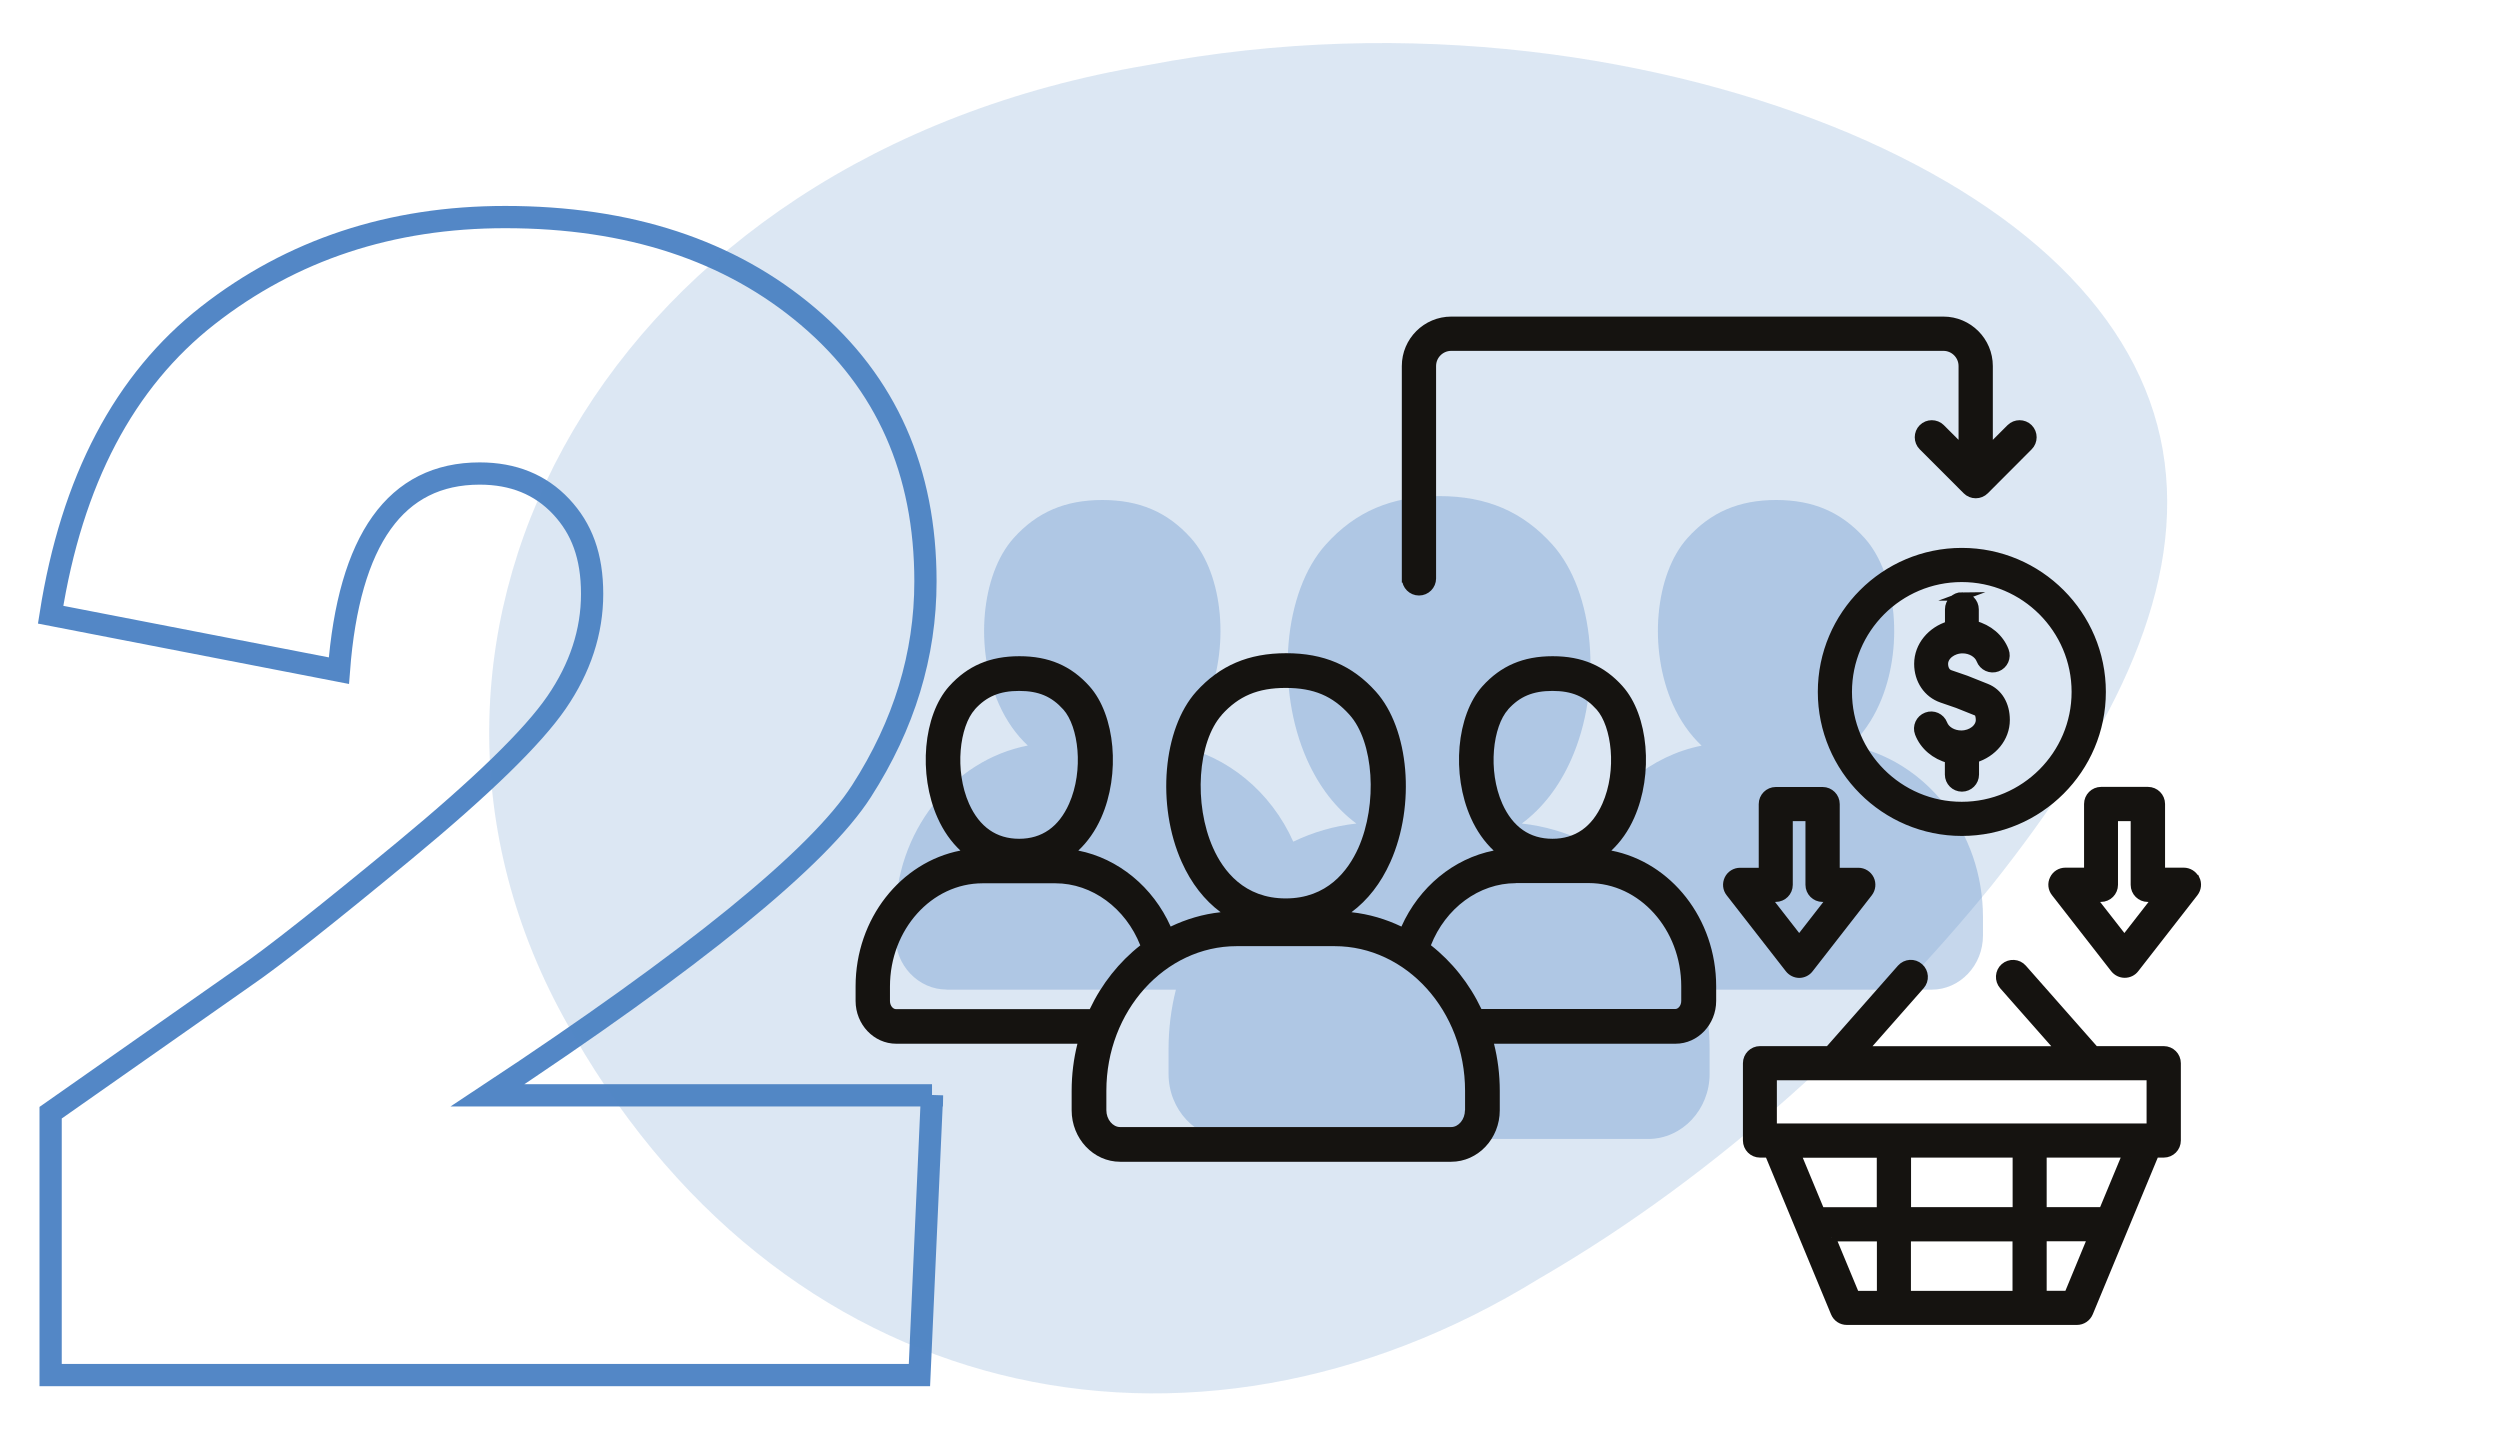 <?xml version="1.0" encoding="UTF-8"?>
<svg xmlns="http://www.w3.org/2000/svg" version="1.1" viewBox="0 0 224.7 128.7">
  <defs>
    <style>
      .cls-1 {
        mix-blend-mode: multiply;
        opacity: .2;
      }

      .cls-1, .cls-2 {
        fill: #5387c6;
      }

      .cls-1, .cls-2, .cls-3 {
        stroke-width: 0px;
      }

      .cls-4 {
        fill: none;
        stroke: #5387c6;
        stroke-width: 2px;
      }

      .cls-4, .cls-5 {
        stroke-miterlimit: 10;
      }

      .cls-5 {
        stroke: #151310;
        stroke-width: .75px;
      }

      .cls-5, .cls-2, .cls-3 {
        fill-rule: evenodd;
      }

      .cls-5, .cls-3 {
        fill: #151310;
      }

      .cls-6 {
        isolation: isolate;
      }

      .cls-2 {
        opacity: .33;
      }
    </style>
  </defs>
  <g class="cls-6">
    <g id="Layer_1" data-name="Layer 1">
      <g>
        <path class="cls-4" d="M83.77,98.43l-1.13,25.16H4.55v-23.58l17.45-12.24c2.56-1.75,7.33-5.52,14.33-11.3,6.99-5.78,11.56-10.23,13.69-13.33,2.13-3.1,3.2-6.36,3.2-9.76s-.93-5.87-2.79-7.85c-1.86-1.98-4.3-2.97-7.31-2.97-7.54,0-11.76,5.91-12.66,17.72l-25.91-5.03c1.9-12.07,6.62-21.04,14.16-26.92,7.53-5.88,16.43-8.82,26.7-8.82,11.11,0,20.19,2.98,27.22,8.94,7.03,5.96,10.55,13.89,10.55,23.81,0,6.61-1.92,12.89-5.75,18.85-3.83,5.96-15.03,15.07-33.61,27.34h39.95Z"/>
        <path class="cls-1" d="M103.11,5.86c23.64-4.54,46.68-.81,63.16,6.14,16.65,7.1,26.73,17.41,28.29,29.58,1.58,12.28-5.21,24.98-15.52,37.97-10.46,12.83-24.44,25.96-40.7,35.37-31.38,19.34-68.6,11.48-87.66-23.44C31.61,56.78,54.45,14.04,103.11,5.86Z"/>
        <path class="cls-2" d="M85.07,88.95h20.62c-.43,1.7-.66,3.5-.66,5.35v2.22c0,3.23,2.47,5.85,5.51,5.85h37.6c3.04,0,5.52-2.63,5.52-5.85v-2.22c0-1.85-.23-3.64-.66-5.35h20.62c2.54,0,4.61-2.18,4.61-4.86v-1.65c0-7.69-5.15-14.11-11.91-15.42,1.05-.98,1.93-2.23,2.59-3.71,2.22-4.96,1.62-11.67-1.32-14.95-2.09-2.33-4.62-3.42-7.95-3.42s-5.88,1.09-7.97,3.42c-2.94,3.28-3.53,9.98-1.32,14.94.66,1.48,1.54,2.73,2.59,3.72-4.53.9-8.47,4.13-10.48,8.63-1.77-.85-3.67-1.41-5.68-1.63,1.83-1.36,3.33-3.27,4.42-5.71,2.88-6.44,2.13-15.13-1.66-19.35-2.67-2.98-5.91-4.37-10.19-4.37s-7.53,1.39-10.2,4.37c-3.79,4.22-4.54,12.9-1.66,19.35,1.09,2.43,2.59,4.35,4.42,5.71-2,.22-3.91.78-5.67,1.63-2.01-4.5-5.95-7.74-10.48-8.63,1.05-.99,1.93-2.23,2.6-3.71,2.21-4.96,1.62-11.67-1.32-14.95-2.09-2.33-4.62-3.42-7.96-3.42s-5.88,1.09-7.97,3.42c-2.94,3.28-3.53,9.98-1.32,14.94.66,1.48,1.54,2.73,2.59,3.71-6.76,1.31-11.91,7.73-11.91,15.42v1.65c0,2.68,2.07,4.86,4.61,4.86Z"/>
        <path class="cls-5" d="M190.94,84.47l-2.95-3.78h.84c.64,0,1.16-.52,1.16-1.16v-6.1h1.89v6.1c0,.64.52,1.16,1.16,1.16h.84l-2.94,3.78h0ZM197.31,79.01c-.19-.4-.6-.65-1.04-.65h-2.05v-6.1c0-.64-.52-1.16-1.16-1.16h-4.21c-.64,0-1.16.52-1.16,1.16v6.1h-2.05c-.45,0-.85.25-1.04.65-.2.4-.15.87.13,1.22l5.32,6.83c.22.28.56.45.92.45s.7-.16.92-.45l5.32-6.83c.27-.35.32-.82.13-1.22h0ZM159.6,80.69c.64,0,1.16-.52,1.16-1.16v-6.1h1.89v6.1c0,.64.52,1.16,1.16,1.16h.84l-2.94,3.78-2.94-3.78h.84ZM161.7,87.52c.36,0,.7-.16.92-.45l5.32-6.83c.27-.35.32-.82.13-1.22-.2-.4-.6-.65-1.04-.65h-2.05v-6.1c0-.64-.52-1.16-1.16-1.16h-4.21c-.64,0-1.16.52-1.16,1.16v6.1h-2.05c-.44,0-.85.25-1.04.65-.19.4-.15.87.13,1.22l5.32,6.83c.22.28.56.45.92.45h0ZM176.32,53.61c.64,0,1.16.52,1.16,1.16v1.4c1.24.32,2.26,1.17,2.7,2.32.23.6-.07,1.27-.67,1.5-.6.23-1.27-.08-1.5-.68-.21-.56-.88-.96-1.61-.96-.91,0-1.68.61-1.68,1.32,0,.36.14.78.54.92l1.45.5s.03.01.05.02l1.78.71c1.08.43,1.73,1.51,1.73,2.89,0,1.62-1.17,2.99-2.77,3.47v1.44c0,.64-.52,1.16-1.16,1.16s-1.16-.52-1.16-1.16v-1.4c-1.24-.32-2.26-1.17-2.7-2.32-.23-.6.08-1.27.68-1.5.6-.23,1.27.07,1.5.67.21.57.88.96,1.62.96.91,0,1.68-.6,1.68-1.32,0-.3-.08-.66-.26-.73l-1.75-.7-1.42-.49c-1.28-.44-2.11-1.66-2.11-3.12,0-1.62,1.17-2.99,2.77-3.47v-1.44c0-.64.52-1.16,1.16-1.16h0ZM186.57,62.19c0,5.65-4.6,10.25-10.25,10.25s-10.24-4.6-10.24-10.25,4.59-10.25,10.24-10.25,10.25,4.6,10.25,10.25h0ZM163.76,62.19c0,6.93,5.64,12.57,12.57,12.57s12.57-5.64,12.57-12.57-5.64-12.57-12.57-12.57-12.57,5.64-12.57,12.57h0ZM126.38,51.99c0,.64.52,1.16,1.16,1.16s1.16-.52,1.16-1.16v-19.09c0-.96.78-1.74,1.74-1.74h44.23c.96,0,1.74.78,1.74,1.74v7.54l-1.96-1.96c-.45-.45-1.19-.45-1.64,0-.45.45-.45,1.19,0,1.64l3.95,3.95c.22.22.51.34.82.34s.6-.12.82-.34l3.94-3.95c.45-.45.45-1.19,0-1.64s-1.19-.45-1.64,0l-1.96,1.96v-7.54c0-2.24-1.82-4.07-4.07-4.07h-44.23c-2.24,0-4.07,1.82-4.07,4.07v19.09h0ZM189.01,108.87h-5.43v-5.2h7.59l-2.16,5.2h0ZM185.89,116.39h-2.31v-5.2h4.46l-2.15,5.2h0ZM164.6,111.2h4.47v5.2h-2.31l-2.16-5.2h0ZM169.06,103.68v5.2h-5.43l-2.16-5.2h7.59ZM181.26,111.2v5.2h-9.88v-5.2h9.88ZM171.39,108.87v-5.2h9.88v5.2h-9.88ZM159.33,96.72h33.98v4.63h-33.98v-4.63h0ZM194.48,94.4c.64,0,1.16.52,1.16,1.16v6.95c0,.64-.52,1.16-1.16,1.16h-.79l-5.94,14.32c-.18.43-.6.72-1.07.72h-20.69c-.47,0-.89-.28-1.07-.72l-5.94-14.32h-.79c-.64,0-1.16-.52-1.16-1.16v-6.95c0-.64.52-1.16,1.16-1.16h6.19l6.49-7.36c.43-.48,1.16-.53,1.64-.1.48.42.53,1.16.1,1.64l-5.14,5.83h17.73l-5.14-5.83c-.42-.48-.38-1.22.1-1.64.48-.42,1.22-.38,1.64.1l6.49,7.36h6.19Z"/>
        <path class="cls-3" d="M79.99,88.66v1.31c0,.43.28.73.53.73h17.43c1.08-2.28,2.64-4.24,4.54-5.73-1.31-3.33-4.33-5.58-7.63-5.58h-6.54c-4.59,0-8.33,4.16-8.33,9.28h0ZM87.61,63.77c1.05-1.17,2.24-1.67,3.99-1.67s2.92.5,3.97,1.67c1.36,1.51,1.86,5.45.52,8.47-.93,2.09-2.45,3.15-4.49,3.15s-3.56-1.06-4.5-3.15c-1.34-3.02-.84-6.96.52-8.47h0ZM109.81,64.25c1.52-1.69,3.24-2.42,5.75-2.42s4.22.72,5.74,2.42c2.18,2.43,2.54,8.01.79,11.96-.93,2.07-2.81,4.54-6.53,4.54s-5.61-2.47-6.53-4.54c-1.76-3.94-1.39-9.53.79-11.96h0ZM136.24,79.38c-3.31,0-6.32,2.25-7.63,5.58,1.9,1.49,3.46,3.45,4.54,5.73h17.43c.25,0,.53-.3.53-.73v-1.31c0-5.12-3.74-9.28-8.33-9.28h-6.54ZM135.54,63.77c1.05-1.17,2.24-1.67,3.99-1.67s2.92.5,3.97,1.67c1.35,1.51,1.86,5.45.52,8.47-.93,2.09-2.45,3.15-4.49,3.15s-3.56-1.06-4.5-3.15c-1.34-3.02-.84-6.96.52-8.47h0ZM131.67,99.79c0,.82-.57,1.51-1.24,1.51h-29.75c-.67,0-1.24-.69-1.24-1.51v-1.75c0-7.17,5.26-13,11.72-13h8.79c6.46,0,11.73,5.83,11.73,13v1.75h0ZM80.52,93.81h16.32c-.34,1.35-.52,2.77-.52,4.23v1.75c0,2.55,1.96,4.63,4.36,4.63h29.75c2.41,0,4.37-2.08,4.37-4.63v-1.75c0-1.46-.18-2.88-.52-4.23h16.32c2.01,0,3.65-1.73,3.65-3.85v-1.31c0-6.09-4.07-11.16-9.42-12.2.83-.78,1.53-1.76,2.05-2.94,1.75-3.93,1.29-9.23-1.04-11.83-1.65-1.85-3.65-2.7-6.29-2.7s-4.65.86-6.31,2.7c-2.33,2.6-2.8,7.9-1.04,11.83.52,1.17,1.22,2.16,2.05,2.94-3.59.71-6.7,3.27-8.29,6.83-1.4-.67-2.91-1.12-4.49-1.29,1.45-1.08,2.64-2.59,3.5-4.52,2.28-5.1,1.69-11.97-1.31-15.31-2.12-2.36-4.68-3.45-8.06-3.45s-5.96,1.1-8.08,3.45c-3,3.34-3.59,10.21-1.31,15.31.86,1.93,2.05,3.44,3.5,4.52-1.58.17-3.09.62-4.49,1.29-1.59-3.56-4.71-6.12-8.3-6.83.83-.78,1.53-1.77,2.05-2.94,1.75-3.93,1.28-9.23-1.05-11.83-1.66-1.85-3.66-2.7-6.3-2.7s-4.65.86-6.31,2.7c-2.33,2.6-2.8,7.9-1.04,11.83.52,1.17,1.22,2.16,2.05,2.94-5.35,1.04-9.42,6.11-9.42,12.2v1.31c0,2.12,1.64,3.85,3.65,3.85Z"/>
      </g>
    </g>
  </g>
</svg>